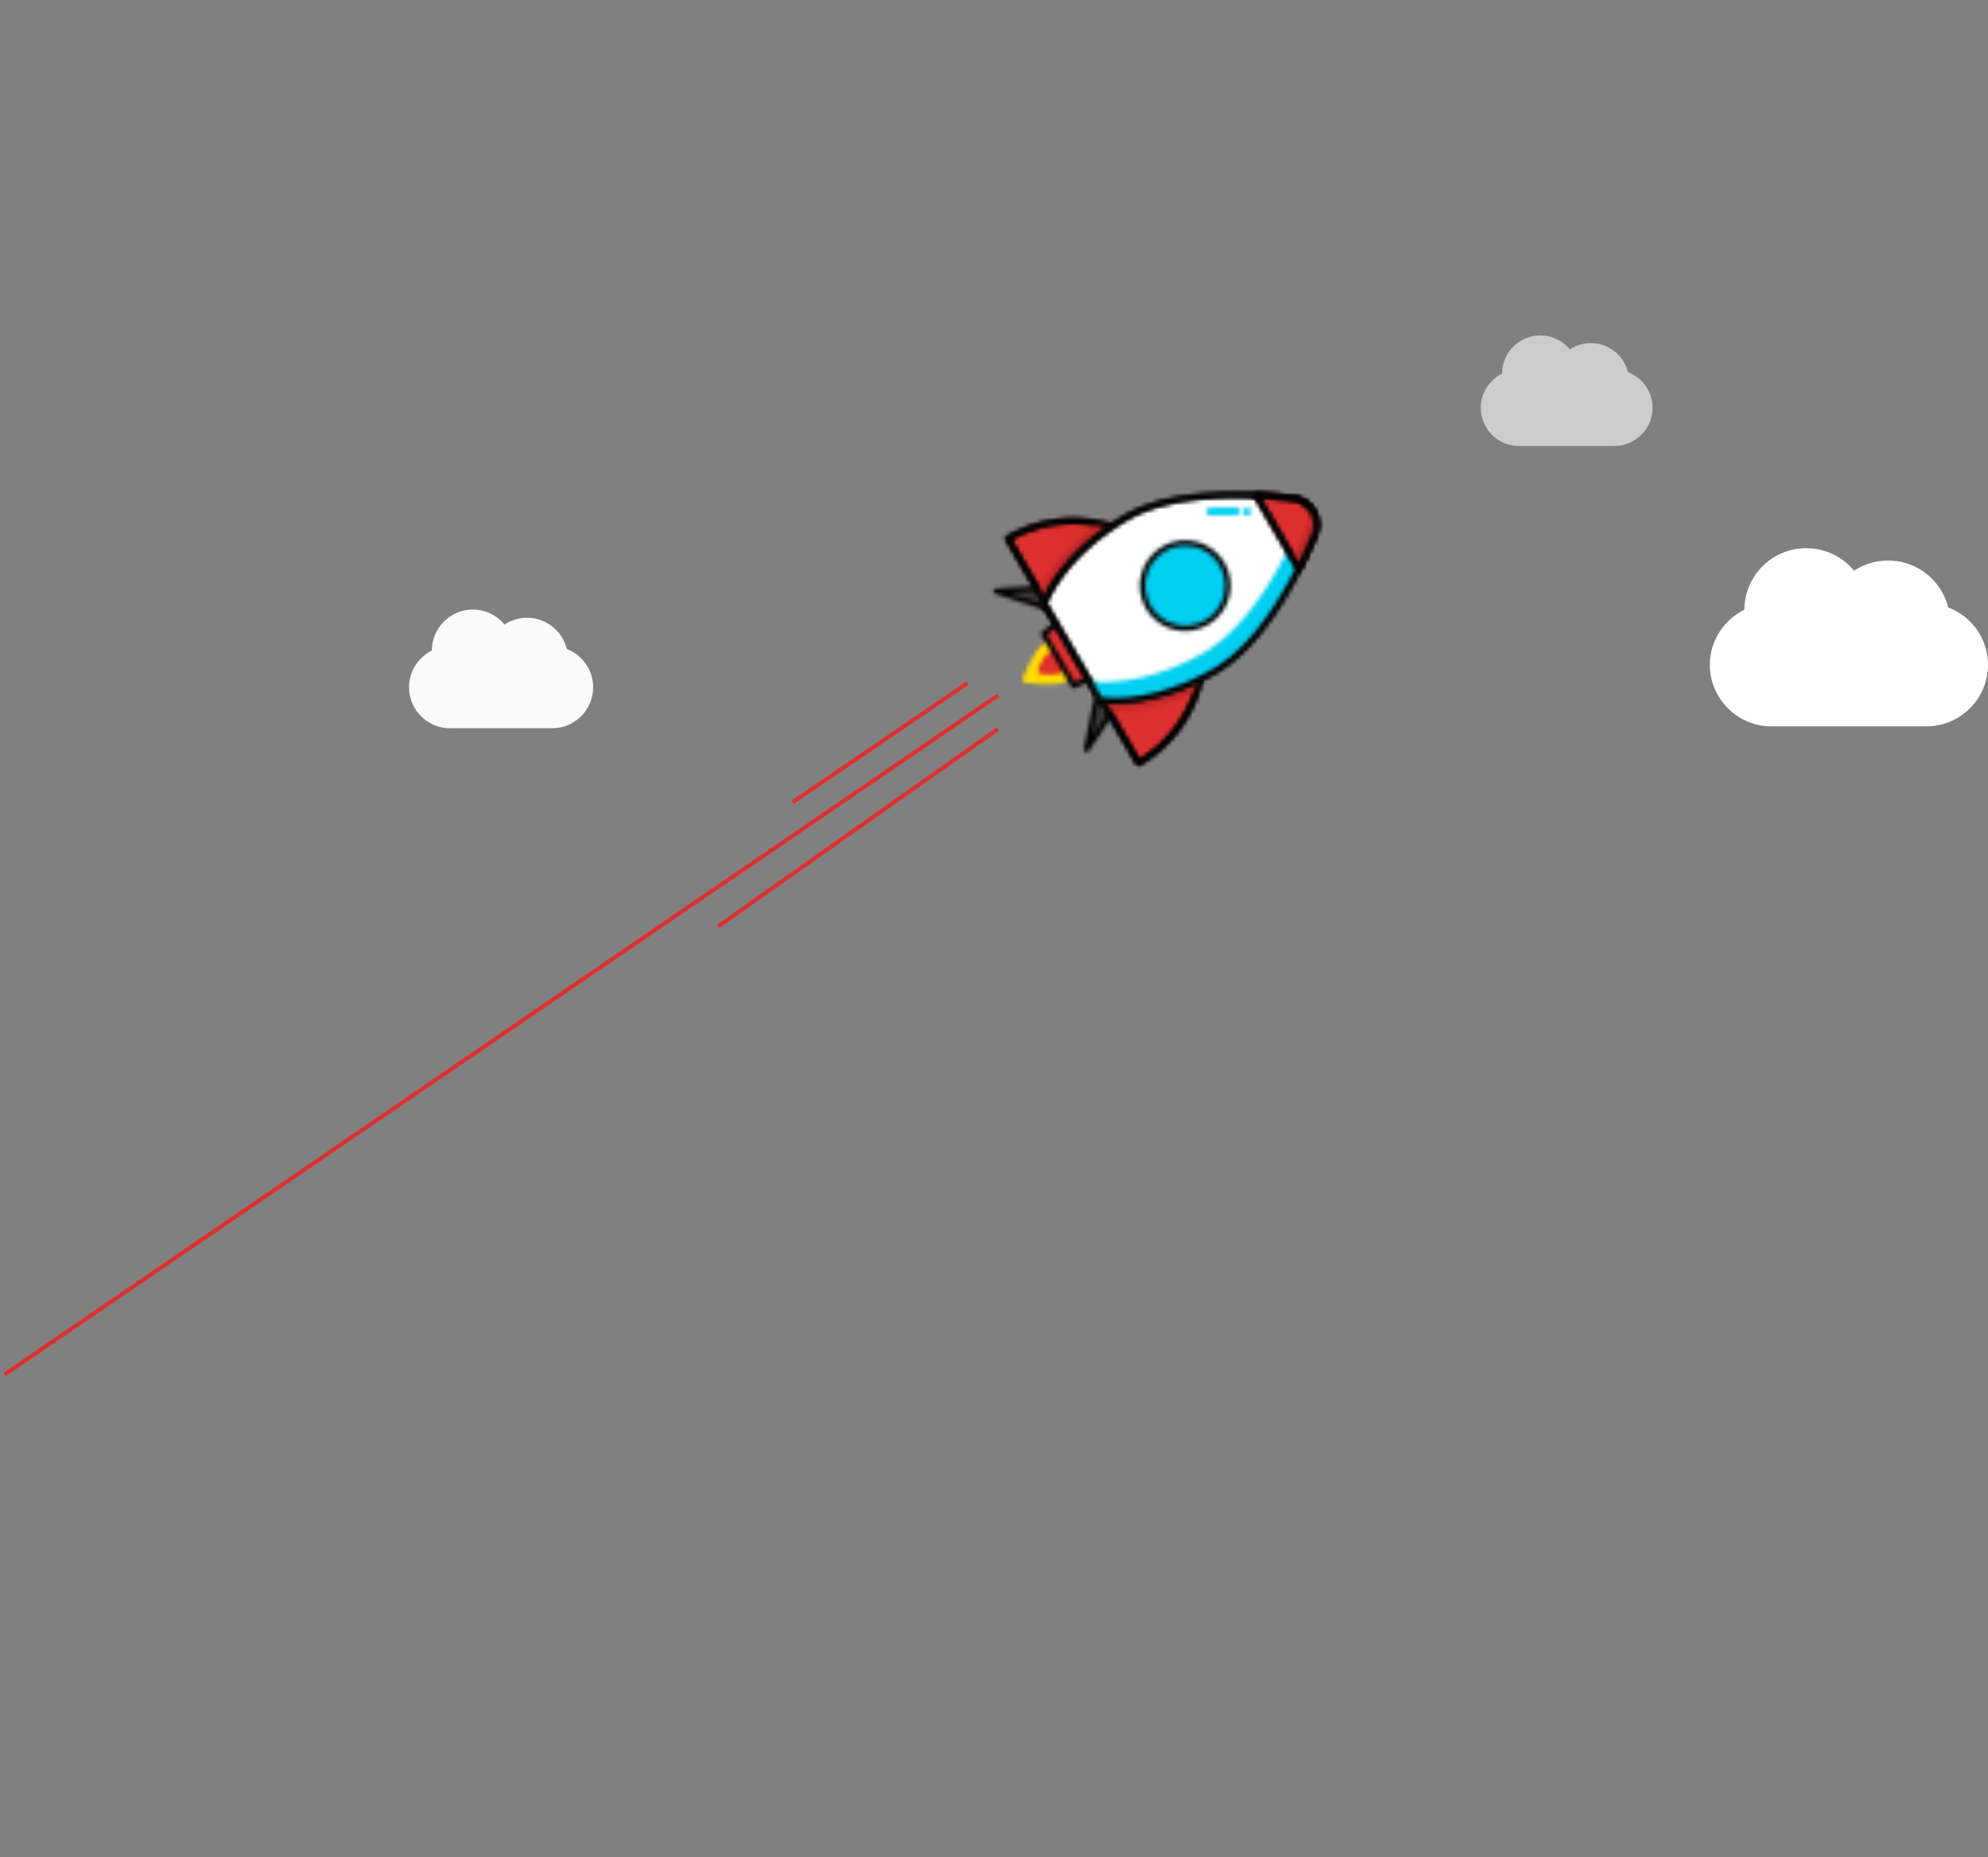 <svg width="486" height="454" viewBox="0 0 486 454" fill="none" xmlns="http://www.w3.org/2000/svg"><rect x="0" y="0" width="486" height="454" fill="#808080" stroke="none"/><mask id="a" style="mask-type:alpha" maskUnits="userSpaceOnUse" x="243" y="143" width="16" height="7"><path d="M243.527 144.523l14.619 4.783-.389-5.772-14.23.989z" fill="#fff"/></mask><g mask="url(#a)"><path fill-rule="evenodd" clip-rule="evenodd" d="M240.682 143.771l7.87 13.521 14.659-8.533-7.869-13.52-14.66 8.532z" fill="#3A3A3A"/></g><mask id="b" style="mask-type:alpha" maskUnits="userSpaceOnUse" x="242" y="142" width="17" height="8"><path d="M258.2 143.033a.727.727 0 00-.49-.17l-14.23.989a.674.674 0 00-.533 1.008.664.664 0 00.371.293l14.619 4.783a.662.662 0 00.873-.68l-.386-5.767a.643.643 0 00-.224-.456zm-1.064 1.217l.271 4.113-10.411-3.411 10.14-.702z" fill="#fff"/></mask><g mask="url(#b)"><path fill-rule="evenodd" clip-rule="evenodd" d="M239.768 143.534l8.541 14.674 15.815-9.205-8.541-14.674-15.815 9.205z" fill="#000"/></g><mask id="c" style="mask-type:alpha" maskUnits="userSpaceOnUse" x="265" y="168" width="9" height="16"><path d="M268.716 168.08l-3.061 15.074 7.88-11.887-4.819-3.187z" fill="#fff"/></mask><g mask="url(#c)"><path fill-rule="evenodd" clip-rule="evenodd" d="M257.026 172.476l7.87 13.521 14.66-8.533-7.87-13.52-14.66 8.532z" fill="#3A3A3A"/></g><mask id="d" style="mask-type:alpha" maskUnits="userSpaceOnUse" x="264" y="167" width="11" height="17"><path d="M273.909 170.707l-4.827-3.189a.672.672 0 00-.626-.056.687.687 0 00-.401.482l-3.063 15.081a.692.692 0 00.078.469.63.63 0 00.327.277.672.672 0 00.815-.25l7.881-11.886a.674.674 0 00-.184-.928zm-4.741-1.524l3.438 2.27-5.618 8.47 2.18-10.74z" fill="#fff"/></mask><g mask="url(#d)"><path fill-rule="evenodd" clip-rule="evenodd" d="M256.112 172.24l8.541 14.674 15.815-9.206-8.541-14.674-15.815 9.206z" fill="#000"/></g><mask id="e" style="mask-type:alpha" maskUnits="userSpaceOnUse" x="246" y="127" width="49" height="60"><path d="M246.417 131.675l31.916 54.836c15.175-8.833 20.334-28.271 11.519-43.415-8.809-15.136-28.26-20.254-43.435-11.421z" fill="#fff"/></mask><g mask="url(#e)"><path fill-rule="evenodd" clip-rule="evenodd" d="M243.574 130.928l34.004 58.424 31.08-18.091-34.004-58.424-31.08 18.091z" fill="#DD2F2F"/></g><mask id="f" style="mask-type:alpha" maskUnits="userSpaceOnUse" x="245" y="126" width="50" height="62"><path d="M246.082 131.101a.669.669 0 00-.246.912l31.916 54.836a.669.669 0 00.915.236c15.472-9.005 20.752-28.886 11.766-44.327-8.985-15.436-28.879-20.663-44.351-11.657zm43.194 12.33c8.503 14.61 3.682 33.365-10.707 42.161l-31.234-53.664c14.75-8.177 33.441-3.102 41.941 11.503z" fill="#fff"/></mask><g mask="url(#f)"><path fill-rule="evenodd" clip-rule="evenodd" d="M242.657 130.687l34.678 59.581 32.236-18.764-34.677-59.581-32.237 18.764z" fill="#000"/></g><mask id="g" style="mask-type:alpha" maskUnits="userSpaceOnUse" x="253" y="127" width="41" height="47"><path d="M270.593 168.515l-12.352-21.222c3.116-6.418 9.063-12.637 16.635-17.412a31.7 31.7 0 00-6.569-1.982c-6.397 4.724-11.483 10.437-14.548 16.381l17.24 29.621c6.685.275 14.161-1.331 21.428-4.561a31.752 31.752 0 001.521-6.691c-7.894 4.222-16.236 6.326-23.355 5.866z" fill="#fff"/></mask><g mask="url(#g)"><path fill-rule="evenodd" clip-rule="evenodd" d="M244.693 138.834l26.568 45.644 67.041-39.021-26.568-45.644-67.041 39.021z" fill="#C62828"/></g><mask id="h" style="mask-type:alpha" maskUnits="userSpaceOnUse" x="245" y="126" width="50" height="62"><path d="M246.082 131.101a.669.669 0 00-.246.912l31.916 54.836a.669.669 0 00.915.236c15.472-9.005 20.752-28.886 11.766-44.327-8.985-15.436-28.879-20.663-44.351-11.657zm43.194 12.33c8.503 14.61 3.682 33.365-10.707 42.161l-31.234-53.664c14.75-8.177 33.441-3.102 41.941 11.503z" fill="#fff"/></mask><g mask="url(#h)"><path fill-rule="evenodd" clip-rule="evenodd" d="M242.657 130.687l34.678 59.581 32.236-18.764-34.677-59.581-32.237 18.764z" fill="#000"/></g><mask id="i" style="mask-type:alpha" maskUnits="userSpaceOnUse" x="258" y="153" width="11" height="9"><path d="M262.206 154.479c-1.886 1.098-4.093 6.942-4.093 6.942s6.177.977 8.064-.121a3.952 3.952 0 001.43-5.405 3.945 3.945 0 00-5.401-1.416z" fill="#fff"/></mask><g mask="url(#i)"><path fill-rule="evenodd" clip-rule="evenodd" d="M253.281 157.266l6.059 10.409 13.095-7.622-6.059-10.409-13.095 7.622z" fill="#DD2F2F"/></g><mask id="j" style="mask-type:alpha" maskUnits="userSpaceOnUse" x="249" y="156" width="15" height="12"><path d="M255.14 157.438c-1.971 1.147-4.195 6.156-5.092 8.323a.845.845 0 00.671 1.153c2.327.29 7.778.825 9.749-.322a5.295 5.295 0 10-5.328-9.154z" fill="#fff"/></mask><g mask="url(#j)"><path fill-rule="evenodd" clip-rule="evenodd" d="M244.592 161.176l7.417 12.741 15.889-9.248-7.416-12.742-15.89 9.249z" fill="#FFDB02"/></g><mask id="k" style="mask-type:alpha" maskUnits="userSpaceOnUse" x="253" y="159" width="8" height="6"><path d="M256.388 159.492c-.953.554-2.013 2.745-2.582 4.069a.843.843 0 00.679 1.167c1.43.155 3.862.319 4.814-.235a2.9 2.9 0 001.051-3.96 2.901 2.901 0 00-3.962-1.041z" fill="#fff"/></mask><g mask="url(#k)"><path fill-rule="evenodd" clip-rule="evenodd" d="M249.555 161.067l5.002 8.593 10.097-5.877-5.002-8.593-10.097 5.877z" fill="#DD2F2F"/></g><mask id="l" style="mask-type:alpha" maskUnits="userSpaceOnUse" x="255" y="151" width="13" height="17"><path d="M259.928 151.32l-4.774 3.602 7.375 12.671 5.402-2.523-8.003-13.75z" fill="#fff"/></mask><g mask="url(#l)"><path fill-rule="evenodd" clip-rule="evenodd" d="M251.952 153.556l10.093 17.342 8.728-5.081-10.093-17.342-8.728 5.081z" fill="#DD2F2F"/></g><mask id="m" style="mask-type:alpha" maskUnits="userSpaceOnUse" x="254" y="150" width="15" height="19"><path d="M260.504 150.986a.674.674 0 00-.443-.323.676.676 0 00-.541.12l-4.764 3.608a.662.662 0 00-.177.866l7.374 12.671a.667.667 0 00.857.27l5.404-2.518c.167-.08.3-.228.356-.408a.672.672 0 00-.064-.538l-8.002-13.748zm-.781 1.318l7.259 12.471-4.174 1.951-6.77-11.632 3.685-2.79z" fill="#fff"/></mask><g mask="url(#m)"><path fill-rule="evenodd" clip-rule="evenodd" d="M251.034 153.315l10.767 18.499 9.885-5.754-10.767-18.499-9.885 5.754z" fill="#000"/></g><mask id="n" style="mask-type:alpha" maskUnits="userSpaceOnUse" x="255" y="121" width="67" height="51"><path d="M316.115 121.886c-10.549-1.259-29.109-2.184-40.834 4.64-9.72 5.657-16.83 13.404-20.064 20.934l13.738 23.603c8.146.907 18.393-1.45 28.112-7.107 11.726-6.824 20.09-23.415 24.203-33.213a6.397 6.397 0 00-.374-5.715 6.386 6.386 0 00-4.781-3.142z" fill="#fff"/></mask><g mask="url(#n)"><path fill-rule="evenodd" clip-rule="evenodd" d="M248.35 139.799l23.878 41.022 62.413-36.326-23.878-41.022-62.413 36.326z" fill="#fff"/></g><mask id="o" style="mask-type:alpha" maskUnits="userSpaceOnUse" x="254" y="120" width="69" height="52"><path d="M316.2 121.227c-10.263-1.236-29.27-2.256-41.256 4.721-9.503 5.531-16.916 13.276-20.336 21.251a.666.666 0 00.029.599l13.738 23.603a.675.675 0 00.509.324c8.622.962 19.018-1.659 28.52-7.19 11.987-6.976 20.487-24.006 24.481-33.541a7.03 7.03 0 00-.404-6.306c-1.126-1.935-3.054-3.19-5.281-3.461zm-40.585 5.874c11.645-6.778 30.322-5.755 40.416-4.545a5.7 5.7 0 014.29 2.808 5.694 5.694 0 01.325 5.121c-3.933 9.375-12.267 26.119-23.913 32.897-9.13 5.314-19.084 7.879-27.367 7.052l-13.397-23.015c3.372-7.611 10.516-15.004 19.646-20.318z" fill="#fff"/></mask><g mask="url(#o)"><path fill-rule="evenodd" clip-rule="evenodd" d="M247.438 139.556l24.551 42.179 63.564-36.997-24.551-42.179-63.564 36.997z" fill="#000"/></g><mask id="p" style="mask-type:alpha" maskUnits="userSpaceOnUse" x="266" y="122" width="56" height="50"><path d="M319.066 122.914a6.358 6.358 0 01-.442 3.303c-4.11 9.799-12.472 26.385-24.193 33.207-9.717 5.655-19.961 8.011-28.104 7.104l2.509 4.31c8.143.907 18.387-1.449 28.103-7.104 11.722-6.822 20.084-23.407 24.196-33.203a6.377 6.377 0 00-.368-5.704 6.46 6.46 0 00-1.701-1.913z" fill="#fff"/></mask><g mask="url(#p)"><path fill-rule="evenodd" clip-rule="evenodd" d="M257.867 156.132l14.237 24.458 62.392-36.314-14.237-24.457-62.392 36.313z" fill="#00CFF1"/></g><mask id="q" style="mask-type:alpha" maskUnits="userSpaceOnUse" x="294" y="124" width="10" height="3"><path d="M302.284 124.069a80.093 80.093 0 00-6.454.084.942.942 0 00-.888.99.897.897 0 00.129.416c.17.291.496.486.857.465a77.405 77.405 0 016.313-.084.943.943 0 00.961-.915.933.933 0 00-.918-.956z" fill="#fff"/></mask><g mask="url(#q)"><path fill-rule="evenodd" clip-rule="evenodd" d="M291.754 124.006l4.608 7.917 10.026-5.836-4.608-7.917-10.026 5.836z" fill="#00CFF1"/></g><mask id="r" style="mask-type:alpha" maskUnits="userSpaceOnUse" x="303" y="124" width="3" height="3"><path d="M304.928 124.18l-.092-.006a.939.939 0 00-.992.885.938.938 0 00.879.991h.101a.932.932 0 00.987-.882.906.906 0 00-.122-.526.94.94 0 00-.761-.462z" fill="#fff"/></mask><g mask="url(#r)"><path fill-rule="evenodd" clip-rule="evenodd" d="M300.654 124.029l3.058 5.254 5.288-3.078-3.058-5.254-5.288 3.078z" fill="#00CFF1"/></g><mask id="s" style="mask-type:alpha" maskUnits="userSpaceOnUse" x="254" y="120" width="69" height="52"><path d="M316.2 121.227c-10.263-1.236-29.27-2.256-41.256 4.721-9.503 5.531-16.916 13.276-20.336 21.251l-.141.307 14.078 24.186.339.033c8.622.962 19.018-1.659 28.52-7.19 11.987-6.976 20.487-24.006 24.481-33.541a7.03 7.03 0 00-.404-6.306c-1.126-1.935-3.054-3.19-5.281-3.461zm-40.585 5.874c11.645-6.778 30.322-5.755 40.416-4.545a5.7 5.7 0 014.29 2.808 5.694 5.694 0 01.325 5.121c-3.933 9.375-12.267 26.119-23.913 32.897-9.13 5.314-19.084 7.879-27.367 7.052l-13.397-23.015c3.372-7.611 10.516-15.004 19.646-20.318z" fill="#fff"/></mask><g mask="url(#s)"><path fill-rule="evenodd" clip-rule="evenodd" d="M247.438 139.556l24.551 42.179 63.564-36.997-24.551-42.179-63.564 36.997z" fill="#000"/></g><mask id="t" style="mask-type:alpha" maskUnits="userSpaceOnUse" x="279" y="132" width="22" height="22"><path d="M284.509 134.169c-4.974 2.895-6.667 9.276-3.779 14.238 2.891 4.967 9.276 6.645 14.249 3.75 4.983-2.9 6.677-9.281 3.786-14.247-2.888-4.963-9.273-6.641-14.256-3.741z" fill="#fff"/></mask><g mask="url(#t)"><path fill-rule="evenodd" clip-rule="evenodd" d="M272.654 138.668l12.561 21.581 21.631-12.591-12.561-21.581-21.631 12.591z" fill="#00CFF1"/></g><mask id="u" style="mask-type:alpha" maskUnits="userSpaceOnUse" x="278" y="132" width="23" height="23"><path d="M284.173 133.59c-5.289 3.078-7.089 9.876-4.018 15.152 3.073 5.28 9.873 7.072 15.162 3.994 5.297-3.083 7.097-9.881 4.024-15.162-3.071-5.276-9.871-7.067-15.168-3.984zm.673 1.158c4.655-2.71 10.637-1.133 13.335 3.502 2.7 4.639 1.119 10.623-3.536 13.333-4.646 2.704-10.634 1.126-13.335-3.514-2.697-4.635-1.11-10.617 3.536-13.321z" fill="#fff"/></mask><g mask="url(#u)"><path fill-rule="evenodd" clip-rule="evenodd" d="M271.737 138.426l13.232 22.735 22.792-13.267-13.232-22.734-22.792 13.266z" fill="#000"/></g><mask id="v" style="mask-type:alpha" maskUnits="userSpaceOnUse" x="307" y="121" width="15" height="18"><path d="M316.092 121.896a130.27 130.27 0 00-8.937-.751l10.335 17.757a130.205 130.205 0 003.761-8.143 6.4 6.4 0 00-.374-5.718 6.392 6.392 0 00-4.785-3.145z" fill="#fff"/></mask><g mask="url(#v)"><path fill-rule="evenodd" clip-rule="evenodd" d="M304.312 120.398l12.426 21.349 12.157-7.076-12.426-21.35-12.157 7.077z" fill="#DD2F2F"/></g><mask id="w" style="mask-type:alpha" maskUnits="userSpaceOnUse" x="306" y="120" width="17" height="20"><path d="M316.178 121.237a126.049 126.049 0 00-8.989-.757.668.668 0 00-.614 1.003l10.335 17.757a.66.66 0 00.601.33.665.665 0 00.577-.365 125.64 125.64 0 003.778-8.194 7.038 7.038 0 00-.404-6.31c-1.127-1.936-3.056-3.192-5.284-3.464zm-.17 1.33a5.704 5.704 0 014.293 2.81 5.699 5.699 0 01.325 5.125 124.873 124.873 0 01-3.178 6.992l-9.09-15.617c2.519.149 5.087.383 7.65.69z" fill="#fff"/></mask><g mask="url(#w)"><path fill-rule="evenodd" clip-rule="evenodd" d="M303.395 120.157l13.098 22.502 13.317-7.751-13.097-22.503-13.318 7.752z" fill="#000"/></g><mask id="x" style="mask-type:alpha" maskUnits="userSpaceOnUse" x="315" y="123" width="7" height="16"><path d="M320.73 124.813a5.841 5.841 0 00-.815-1.023 6.332 6.332 0 01-.232 4.277 128.215 128.215 0 01-3.76 8.14l1.435 2.466a130.396 130.396 0 003.76-8.14 6.388 6.388 0 00-.388-5.72z" fill="#fff"/></mask><g mask="url(#x)"><path fill-rule="evenodd" clip-rule="evenodd" d="M308.692 127.921l7.912 13.593 12.145-7.07-7.912-13.593-12.145 7.07z" fill="#C62828"/></g><mask id="y" style="mask-type:alpha" maskUnits="userSpaceOnUse" x="275" y="148" width="3" height="4"><path d="M275.905 148.711a1.216 1.216 0 00-.863.372c.03.041.056.086.079.125l1.443 2.48c.32-.571.693-1.297.676-1.701a1.28 1.28 0 00-.181-.617 1.297 1.297 0 00-1.154-.659z" fill="#fff"/></mask><g mask="url(#y)"><path fill-rule="evenodd" clip-rule="evenodd" d="M271.635 148.15l4.028 6.92 5.665-3.297-4.028-6.921-5.665 3.298z" fill="#fff"/></g><mask id="z" style="mask-type:alpha" maskUnits="userSpaceOnUse" x="274" y="147" width="3" height="4"><path d="M275.225 147.543c-.438 0-.816.238-1.026.591.358.289.675.649.921 1.073l.762 1.308c.325-.562.692-1.296.679-1.697a1.31 1.31 0 00-.178-.612 1.307 1.307 0 00-1.158-.663z" fill="#fff"/></mask><g mask="url(#z)"><path fill-rule="evenodd" clip-rule="evenodd" d="M270.738 147.108l4.028 6.92 5.882-3.424-4.028-6.92-5.882 3.424z" fill="#fff"/></g><mask id="A" style="mask-type:alpha" maskUnits="userSpaceOnUse" x="306" y="120" width="17" height="20"><path d="M316.178 121.237a126.049 126.049 0 00-8.989-.757.668.668 0 00-.614 1.003l10.335 17.757a.66.66 0 00.601.33.665.665 0 00.577-.365 125.64 125.64 0 003.778-8.194 7.038 7.038 0 00-.404-6.31c-1.127-1.936-3.056-3.192-5.284-3.464zm-.17 1.33a5.704 5.704 0 014.293 2.81 5.699 5.699 0 01.325 5.125 124.873 124.873 0 01-3.178 6.992l-9.09-15.617c2.519.149 5.087.383 7.65.69z" fill="#fff"/></mask><g mask="url(#A)"><path fill-rule="evenodd" clip-rule="evenodd" d="M303.395 120.157l13.098 22.502 13.317-7.751-13.097-22.503-13.318 7.752z" fill="#000"/></g><path d="M244.034 169.95L1.174 335.937M236.547 166.96l-42.756 29.135M243.946 178.196l-68.427 48.266" stroke="#DD2F2F"/><path d="M367.206 91.332c-3.074 1.522-5.206 4.69-5.206 8.344 0 5.127 4.181 9.324 9.289 9.324h23.422c5.108 0 9.289-4.197 9.289-9.324 0-3.966-2.509-7.365-6.009-8.698-1.025-4.082-4.682-7.11-9.076-7.11a9.337 9.337 0 00-5.14 1.547A9.306 9.306 0 00376.56 82c-5.148 0-9.321 4.172-9.354 9.332z" fill="#fff" fill-opacity=".6"/><path d="M105.578 159.023c-3.294 1.635-5.578 5.038-5.578 8.963 0 5.506 4.48 10.014 9.952 10.014h25.096c5.472 0 9.952-4.508 9.952-10.014 0-4.261-2.688-7.911-6.439-9.343-1.098-4.384-5.015-7.637-9.723-7.637a9.99 9.99 0 00-5.508 1.662A9.96 9.96 0 00115.6 149c-5.516 0-9.987 4.481-10.022 10.023z" fill="#FAFAFA"/><path d="M426.429 149.052c-4.978 2.456-8.429 7.566-8.429 13.459 0 8.27 6.769 15.039 15.039 15.039h37.922c8.27 0 15.039-6.769 15.039-15.039 0-6.397-4.062-11.879-9.729-14.03-1.66-6.583-7.58-11.468-14.694-11.468-3.066 0-5.933.929-8.323 2.495a15.086 15.086 0 00-11.68-5.508c-8.336 0-15.092 6.73-15.145 15.052z" fill="#fff"/></svg>